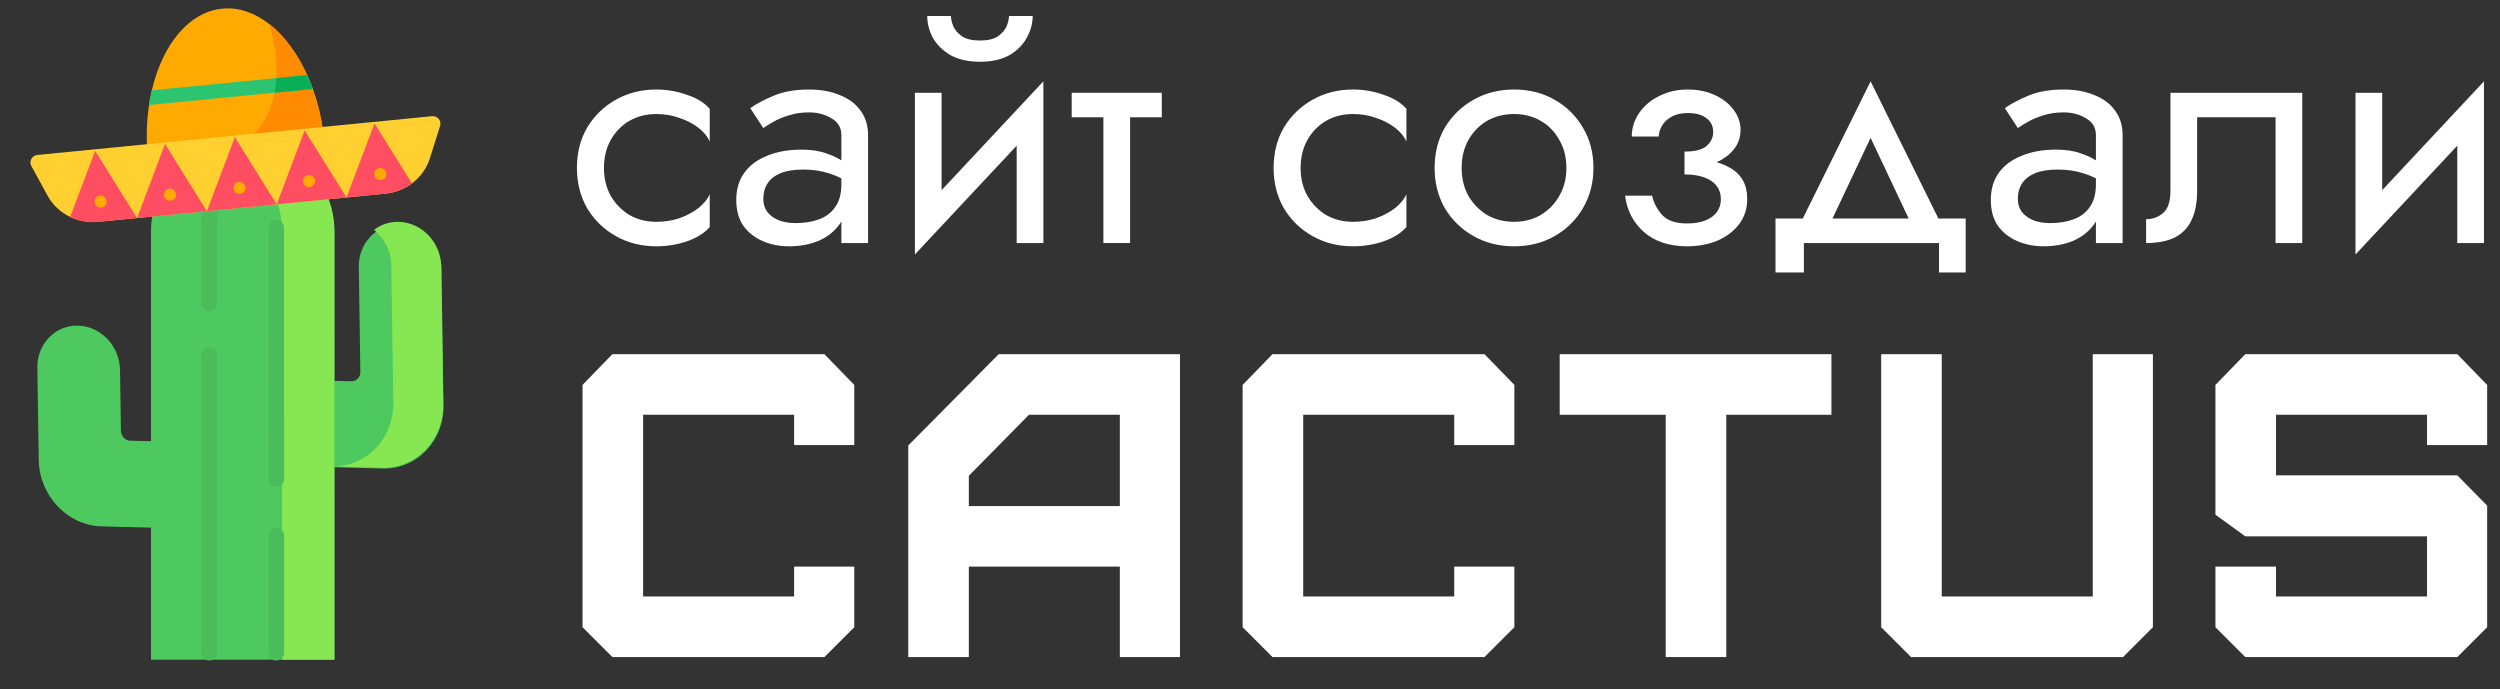 <?xml version="1.0" encoding="UTF-8"?> <svg xmlns="http://www.w3.org/2000/svg" width="156" height="43" viewBox="0 0 156 43" fill="none"><rect x="0" y="0" width="156" height="43" fill="#333333" stroke="none"/> <path d="M37.687 10.478C37.687 11.13 37.825 11.707 38.103 12.21C38.395 12.713 38.783 13.114 39.269 13.413C39.769 13.698 40.331 13.841 40.956 13.841C41.469 13.841 41.948 13.766 42.392 13.617C42.85 13.454 43.246 13.243 43.579 12.985C43.912 12.713 44.148 12.428 44.287 12.129V14.167C43.954 14.547 43.475 14.846 42.85 15.064C42.239 15.268 41.608 15.369 40.956 15.369C40.026 15.369 39.186 15.159 38.436 14.738C37.687 14.316 37.09 13.739 36.645 13.005C36.215 12.258 36 11.415 36 10.478C36 9.527 36.215 8.684 36.645 7.95C37.09 7.217 37.687 6.639 38.436 6.218C39.186 5.797 40.026 5.586 40.956 5.586C41.608 5.586 42.239 5.695 42.85 5.912C43.475 6.116 43.954 6.408 44.287 6.789V8.827C44.148 8.514 43.912 8.229 43.579 7.971C43.246 7.713 42.85 7.509 42.392 7.359C41.948 7.196 41.469 7.115 40.956 7.115C40.331 7.115 39.769 7.257 39.269 7.543C38.783 7.828 38.395 8.229 38.103 8.745C37.825 9.248 37.687 9.825 37.687 10.478Z" fill="white"></path> <path d="M47.63 12.414C47.63 12.74 47.72 13.019 47.9 13.25C48.081 13.467 48.324 13.637 48.629 13.759C48.934 13.868 49.275 13.922 49.649 13.922C50.205 13.922 50.697 13.841 51.128 13.678C51.558 13.515 51.891 13.257 52.127 12.903C52.377 12.55 52.502 12.081 52.502 11.497L52.835 12.516C52.835 13.114 52.668 13.63 52.335 14.065C52.016 14.486 51.586 14.812 51.044 15.043C50.503 15.261 49.899 15.369 49.233 15.369C48.636 15.369 48.088 15.261 47.588 15.043C47.088 14.826 46.686 14.507 46.38 14.085C46.089 13.65 45.943 13.114 45.943 12.475C45.943 11.809 46.11 11.245 46.443 10.783C46.776 10.321 47.248 9.968 47.859 9.724C48.469 9.465 49.191 9.336 50.024 9.336C50.635 9.336 51.155 9.418 51.586 9.581C52.03 9.73 52.384 9.907 52.648 10.111C52.911 10.301 53.092 10.457 53.189 10.58V11.538C52.717 11.211 52.238 10.974 51.752 10.824C51.266 10.661 50.718 10.58 50.107 10.58C49.552 10.58 49.087 10.654 48.712 10.804C48.351 10.953 48.081 11.164 47.9 11.436C47.72 11.707 47.63 12.034 47.63 12.414ZM47.63 7.991L46.818 6.748C47.178 6.49 47.664 6.231 48.275 5.973C48.886 5.715 49.621 5.586 50.482 5.586C51.218 5.586 51.856 5.701 52.398 5.932C52.953 6.15 53.383 6.469 53.689 6.89C54.008 7.312 54.167 7.828 54.167 8.439V15.166H52.502V8.439C52.502 7.964 52.294 7.611 51.877 7.38C51.475 7.135 51.01 7.013 50.482 7.013C50.024 7.013 49.608 7.074 49.233 7.196C48.858 7.305 48.532 7.441 48.254 7.604C47.99 7.753 47.782 7.882 47.63 7.991Z" fill="white"></path> <path d="M65.002 7.42L57.09 15.879L57.194 13.535L65.106 5.076L65.002 7.42ZM58.755 5.79V13.637L57.09 15.879V5.79H58.755ZM65.106 5.076V15.166H63.44V7.318L65.106 5.076ZM57.86 1H59.339C59.339 1.177 59.387 1.387 59.484 1.632C59.581 1.863 59.762 2.073 60.026 2.264C60.289 2.44 60.664 2.529 61.15 2.529C61.636 2.529 62.011 2.44 62.274 2.264C62.538 2.073 62.718 1.863 62.816 1.632C62.913 1.387 62.961 1.177 62.961 1H64.44C64.44 1.462 64.315 1.917 64.065 2.366C63.829 2.8 63.468 3.161 62.982 3.446C62.496 3.718 61.886 3.853 61.15 3.853C60.428 3.853 59.817 3.718 59.318 3.446C58.832 3.161 58.464 2.8 58.214 2.366C57.978 1.917 57.86 1.462 57.86 1Z" fill="white"></path> <path d="M66.874 5.79H72.496V7.318H66.874V5.79ZM68.852 6.197H70.518V15.166H68.852V6.197Z" fill="white"></path> <path d="M81.159 10.478C81.159 11.13 81.298 11.707 81.576 12.21C81.867 12.713 82.256 13.114 82.742 13.413C83.242 13.698 83.804 13.841 84.428 13.841C84.942 13.841 85.421 13.766 85.865 13.617C86.323 13.454 86.719 13.243 87.052 12.985C87.385 12.713 87.621 12.428 87.76 12.129V14.167C87.427 14.547 86.948 14.846 86.323 15.064C85.712 15.268 85.081 15.369 84.428 15.369C83.498 15.369 82.659 15.159 81.909 14.738C81.159 14.316 80.562 13.739 80.118 13.005C79.688 12.258 79.473 11.415 79.473 10.478C79.473 9.527 79.688 8.684 80.118 7.95C80.562 7.217 81.159 6.639 81.909 6.218C82.659 5.797 83.498 5.586 84.428 5.586C85.081 5.586 85.712 5.695 86.323 5.912C86.948 6.116 87.427 6.408 87.76 6.789V8.827C87.621 8.514 87.385 8.229 87.052 7.971C86.719 7.713 86.323 7.509 85.865 7.359C85.421 7.196 84.942 7.115 84.428 7.115C83.804 7.115 83.242 7.257 82.742 7.543C82.256 7.828 81.867 8.229 81.576 8.745C81.298 9.248 81.159 9.825 81.159 10.478Z" fill="white"></path> <path d="M89.52 10.478C89.52 9.527 89.735 8.684 90.165 7.95C90.61 7.217 91.207 6.639 91.956 6.218C92.706 5.797 93.545 5.586 94.475 5.586C95.419 5.586 96.259 5.797 96.995 6.218C97.744 6.639 98.334 7.217 98.765 7.95C99.209 8.684 99.431 9.527 99.431 10.478C99.431 11.415 99.209 12.258 98.765 13.005C98.334 13.739 97.744 14.316 96.995 14.738C96.259 15.159 95.419 15.369 94.475 15.369C93.545 15.369 92.706 15.159 91.956 14.738C91.207 14.316 90.61 13.739 90.165 13.005C89.735 12.258 89.52 11.415 89.52 10.478ZM91.207 10.478C91.207 11.13 91.345 11.707 91.623 12.21C91.914 12.713 92.303 13.114 92.789 13.413C93.289 13.698 93.851 13.841 94.475 13.841C95.1 13.841 95.655 13.698 96.141 13.413C96.641 13.114 97.029 12.713 97.307 12.21C97.599 11.707 97.744 11.13 97.744 10.478C97.744 9.825 97.599 9.248 97.307 8.745C97.029 8.229 96.641 7.828 96.141 7.543C95.655 7.257 95.1 7.115 94.475 7.115C93.851 7.115 93.289 7.257 92.789 7.543C92.303 7.828 91.914 8.229 91.623 8.745C91.345 9.248 91.207 9.825 91.207 10.478Z" fill="white"></path> <path d="M105.113 10.478V9.459C105.752 9.459 106.21 9.343 106.487 9.112C106.765 8.868 106.904 8.575 106.904 8.236C106.904 7.869 106.765 7.583 106.487 7.38C106.21 7.162 105.821 7.053 105.321 7.053C104.905 7.053 104.558 7.135 104.28 7.298C104.016 7.448 103.822 7.638 103.697 7.869C103.572 8.086 103.51 8.304 103.51 8.521H101.823C101.823 7.991 101.976 7.502 102.281 7.053C102.587 6.605 103.003 6.252 103.531 5.994C104.058 5.722 104.655 5.586 105.321 5.586C105.946 5.586 106.508 5.701 107.008 5.932C107.508 6.163 107.896 6.469 108.174 6.85C108.465 7.23 108.611 7.651 108.611 8.113C108.611 8.793 108.299 9.357 107.674 9.805C107.063 10.254 106.21 10.478 105.113 10.478ZM105.28 15.369C104.155 15.369 103.253 15.07 102.573 14.473C101.907 13.875 101.518 13.121 101.407 12.21H103.093C103.191 12.659 103.399 13.059 103.718 13.413C104.037 13.766 104.558 13.943 105.28 13.943C105.724 13.943 106.099 13.882 106.404 13.759C106.723 13.637 106.966 13.46 107.133 13.229C107.299 12.998 107.383 12.733 107.383 12.434C107.383 12.108 107.292 11.83 107.112 11.599C106.945 11.368 106.689 11.191 106.342 11.069C106.008 10.947 105.599 10.885 105.113 10.885V9.866C106.307 9.866 107.258 10.07 107.966 10.478C108.674 10.885 109.027 11.531 109.027 12.414C109.027 13.025 108.854 13.555 108.507 14.004C108.174 14.439 107.723 14.778 107.154 15.023C106.584 15.254 105.96 15.369 105.28 15.369Z" fill="white"></path> <path d="M116.725 8.603L113.914 14.554H112.04L116.725 5.076L121.41 14.554H119.536L116.725 8.603ZM120.994 15.166H112.561V17H110.791V13.637H122.659V17H120.994V15.166Z" fill="white"></path> <path d="M125.913 12.414C125.913 12.74 126.003 13.019 126.184 13.25C126.364 13.467 126.607 13.637 126.913 13.759C127.218 13.868 127.558 13.922 127.933 13.922C128.488 13.922 128.981 13.841 129.411 13.678C129.841 13.515 130.175 13.257 130.411 12.903C130.66 12.55 130.785 12.081 130.785 11.497L131.119 12.516C131.119 13.114 130.952 13.63 130.619 14.065C130.3 14.486 129.869 14.812 129.328 15.043C128.787 15.261 128.183 15.369 127.516 15.369C126.92 15.369 126.371 15.261 125.872 15.043C125.372 14.826 124.969 14.507 124.664 14.085C124.372 13.65 124.227 13.114 124.227 12.475C124.227 11.809 124.393 11.245 124.726 10.783C125.059 10.321 125.531 9.968 126.142 9.724C126.753 9.465 127.475 9.336 128.308 9.336C128.918 9.336 129.439 9.418 129.869 9.581C130.313 9.73 130.667 9.907 130.931 10.111C131.195 10.301 131.375 10.457 131.472 10.58V11.538C131.001 11.211 130.522 10.974 130.036 10.824C129.55 10.661 129.002 10.58 128.391 10.58C127.836 10.58 127.371 10.654 126.996 10.804C126.635 10.953 126.364 11.164 126.184 11.436C126.003 11.707 125.913 12.034 125.913 12.414ZM125.913 7.991L125.101 6.748C125.462 6.49 125.948 6.231 126.559 5.973C127.169 5.715 127.905 5.586 128.766 5.586C129.501 5.586 130.14 5.701 130.681 5.932C131.236 6.15 131.667 6.469 131.972 6.89C132.291 7.312 132.451 7.828 132.451 8.439V15.166H130.785V8.439C130.785 7.964 130.577 7.611 130.161 7.38C129.758 7.135 129.293 7.013 128.766 7.013C128.308 7.013 127.891 7.074 127.516 7.196C127.142 7.305 126.815 7.441 126.538 7.604C126.274 7.753 126.066 7.882 125.913 7.991Z" fill="white"></path> <path d="M143.66 5.79V15.166H141.995V7.318H137.102V11.905C137.102 12.638 136.984 13.25 136.748 13.739C136.526 14.214 136.178 14.575 135.707 14.819C135.235 15.05 134.638 15.166 133.916 15.166V13.678C134.332 13.678 134.686 13.549 134.978 13.29C135.283 13.032 135.436 12.57 135.436 11.905V5.79H143.66Z" fill="white"></path> <path d="M154.896 7.42L146.984 15.879L147.088 13.535L155 5.076L154.896 7.42ZM148.649 5.79V13.637L146.984 15.879V5.79H148.649ZM155 5.076V15.166H153.334V7.318L155 5.076Z" fill="white"></path> <path d="M51.443 41.001H38.213L36.35 39.138V24.018L38.213 22.101H51.443L53.306 24.018V27.771H49.553V25.881H40.13V37.221H49.553V35.358H53.306V39.138L51.443 41.001Z" fill="white"></path> <path d="M60.455 31.578H69.878V25.881H64.208L60.455 29.688V31.578ZM60.455 41.001H56.675V27.798L62.318 22.101H73.631V41.001H69.878V35.358H60.455V41.001Z" fill="white"></path> <path d="M92.633 41.001H79.403L77.54 39.138V24.018L79.403 22.101H92.633L94.496 24.018V27.771H90.743V25.881H81.32V37.221H90.743V35.358H94.496V39.138L92.633 41.001Z" fill="white"></path> <path d="M107.72 41.001H103.94V25.881H97.325V22.101H114.281V25.881H107.72V41.001Z" fill="white"></path> <path d="M117.385 22.101H121.165V37.221H130.588V22.101H134.341V39.138L132.478 41.001H119.248L117.385 39.138V22.101Z" fill="white"></path> <path d="M153.336 41.001H140.106L138.243 39.138V35.358H142.023V37.221H151.446V33.468H140.106L138.243 32.118V24.018L140.106 22.101H153.336L155.199 24.018V27.771H151.446V25.881H142.023V29.661H153.336L155.199 31.551V39.138L153.336 41.001Z" fill="white"></path> <path d="M8.128 27.499C7.976 27.495 7.829 27.428 7.72 27.313C7.611 27.198 7.549 27.044 7.546 26.885L7.49 23.084C7.468 21.594 6.295 20.357 4.871 20.319C3.446 20.282 2.309 21.46 2.331 22.95L2.417 28.698C2.45 30.933 4.209 32.79 6.346 32.846L11.47 32.979L11.39 27.584L8.128 27.499ZM12.193 28.93L23.865 29.235C26.002 29.29 27.707 27.524 27.674 25.289L27.548 16.788C27.526 15.298 26.353 14.06 24.928 14.023C23.504 13.986 22.367 15.163 22.389 16.653L22.486 23.207C22.489 23.366 22.431 23.516 22.325 23.626C22.219 23.735 22.075 23.795 21.923 23.791L12.113 23.535L12.193 28.93Z" fill="#4EC95F"></path> <path d="M24.888 13.843C24.327 13.827 23.783 14.002 23.339 14.342C23.982 14.854 24.405 15.657 24.418 16.55L24.541 25.123C24.573 27.376 22.851 29.158 20.693 29.102L23.807 29.183C25.964 29.239 27.687 27.457 27.655 25.203L27.532 16.631C27.51 15.128 26.326 13.88 24.888 13.843Z" fill="#87E752"></path> <path d="M20.868 41.165L20.866 14.449C20.865 11.293 18.303 8.735 15.143 8.735C11.982 8.734 9.42 11.293 9.421 14.448L9.423 41.164" fill="#4EC95F"></path> <path d="M15.142 8.733C14.59 8.733 14.04 8.812 13.51 8.969C15.876 9.671 17.601 11.858 17.602 14.448L17.604 41.164L20.868 41.164L20.866 14.448C20.865 11.292 18.303 8.734 15.142 8.733Z" fill="#87E752"></path> <path d="M17.238 32.95C17.108 32.95 16.983 33.001 16.892 33.091C16.8 33.182 16.748 33.304 16.748 33.432L16.749 40.735C16.749 40.863 16.801 40.986 16.892 41.076C16.984 41.166 17.109 41.217 17.239 41.217C17.369 41.217 17.493 41.166 17.585 41.076C17.677 40.986 17.728 40.863 17.728 40.735L17.728 33.432C17.728 33.304 17.676 33.182 17.584 33.091C17.492 33.001 17.368 32.95 17.238 32.95ZM17.236 13.738C17.106 13.738 16.982 13.789 16.89 13.88C16.798 13.97 16.746 14.093 16.746 14.221L16.748 29.887C16.748 30.015 16.8 30.138 16.891 30.228C16.983 30.319 17.108 30.369 17.238 30.369C17.367 30.369 17.492 30.319 17.584 30.228C17.676 30.138 17.727 30.015 17.727 29.887L17.726 14.221C17.726 14.093 17.674 13.97 17.582 13.88C17.49 13.789 17.366 13.738 17.236 13.738ZM12.561 14.221L12.561 18.907C12.561 19.035 12.613 19.158 12.705 19.248C12.796 19.339 12.921 19.39 13.051 19.39C13.181 19.39 13.305 19.339 13.397 19.248C13.489 19.158 13.54 19.035 13.54 18.907L13.54 14.221C13.54 10.208 15.619 8.764 15.632 8.757C15.187 8.715 14.736 8.73 14.294 8.795C13.595 9.499 12.56 11.072 12.561 14.221ZM13.051 21.702C12.921 21.702 12.797 21.752 12.705 21.843C12.613 21.933 12.561 22.056 12.561 22.184L12.563 40.735C12.563 40.863 12.615 40.985 12.707 41.076C12.799 41.166 12.923 41.217 13.053 41.217C13.183 41.217 13.307 41.166 13.399 41.076C13.491 40.985 13.543 40.863 13.543 40.735L13.541 22.184C13.541 22.121 13.528 22.058 13.504 22C13.479 21.941 13.443 21.888 13.397 21.843C13.352 21.798 13.298 21.763 13.239 21.738C13.179 21.714 13.115 21.702 13.051 21.702Z" fill="#4ABC5A"></path> <path d="M20.24 8.808L9.224 9.89C9.109 8.724 9.142 7.597 9.3 6.553C9.346 6.245 9.404 5.938 9.475 5.635C10.137 2.793 11.774 0.747 13.867 0.541C14.899 0.44 15.908 0.799 16.81 1.507C17.74 2.235 18.556 3.334 19.166 4.683C19.294 4.967 19.411 5.257 19.516 5.55C19.874 6.543 20.125 7.642 20.24 8.808Z" fill="#FFAA00"></path> <path d="M20.24 8.807L14.303 9.39C18.025 7.669 17.402 3.561 16.811 1.506C17.741 2.235 18.557 3.334 19.167 4.682C19.295 4.966 19.412 5.256 19.517 5.549C19.875 6.542 20.126 7.641 20.24 8.807Z" fill="#FF8B00"></path> <path d="M19.517 5.549L9.3 6.552C9.346 6.244 9.405 5.937 9.475 5.633L19.166 4.682C19.295 4.966 19.412 5.255 19.517 5.549Z" fill="#2DC471"></path> <path d="M19.517 5.549L17.137 5.783C17.196 5.48 17.231 5.174 17.247 4.87L19.167 4.682C19.295 4.966 19.412 5.255 19.517 5.549Z" fill="#08AF57"></path> <path d="M27.464 7.848L26.829 9.868C26.628 10.506 26.229 11.052 25.706 11.443C25.236 11.795 24.666 12.022 24.05 12.083L6.126 13.843C5.51 13.903 4.906 13.791 4.377 13.537C3.788 13.255 3.29 12.798 2.969 12.21L1.954 10.353C1.794 10.06 1.993 9.702 2.333 9.669L26.958 7.251C27.299 7.217 27.563 7.53 27.464 7.848Z" fill="#FFD02F"></path> <path d="M8.552 13.606L6.126 13.845C5.51 13.905 4.906 13.793 4.377 13.539L5.941 9.417L8.552 13.606Z" fill="#FF4E61"></path> <path d="M12.909 13.178L10.299 8.988L8.552 13.605L12.909 13.178ZM17.266 12.75L14.655 8.56L12.909 13.178L17.266 12.75ZM21.623 12.322L19.012 8.133L17.266 12.75L21.623 12.322Z" fill="#FF4E61"></path> <path d="M25.705 11.442C25.235 11.794 24.665 12.021 24.049 12.082L21.622 12.32L23.369 7.703L25.705 11.442Z" fill="#FF4E61"></path> <path d="M6.315 12.949L6.309 12.95C6.26 12.955 6.21 12.95 6.163 12.935C6.116 12.921 6.072 12.898 6.033 12.866C5.995 12.835 5.963 12.797 5.94 12.753C5.917 12.71 5.902 12.662 5.898 12.613C5.888 12.514 5.918 12.415 5.981 12.338C6.045 12.261 6.136 12.212 6.236 12.203L6.241 12.202C6.341 12.192 6.44 12.222 6.517 12.285C6.594 12.348 6.643 12.44 6.653 12.539C6.662 12.638 6.632 12.737 6.569 12.814C6.505 12.891 6.414 12.94 6.315 12.949ZM10.649 12.524L10.643 12.524C10.594 12.529 10.544 12.524 10.497 12.51C10.45 12.496 10.406 12.472 10.367 12.441C10.329 12.41 10.297 12.371 10.274 12.328C10.251 12.284 10.236 12.236 10.232 12.187C10.222 12.088 10.252 11.989 10.316 11.912C10.379 11.835 10.47 11.787 10.57 11.777L10.575 11.776C10.675 11.767 10.774 11.797 10.851 11.86C10.928 11.923 10.977 12.014 10.987 12.113C10.996 12.212 10.966 12.311 10.903 12.388C10.839 12.465 10.748 12.514 10.649 12.524ZM14.983 12.098L14.977 12.099C14.878 12.108 14.778 12.079 14.701 12.015C14.624 11.952 14.575 11.861 14.566 11.762C14.556 11.663 14.586 11.564 14.649 11.487C14.713 11.41 14.804 11.361 14.904 11.351L14.909 11.351C15.009 11.341 15.108 11.371 15.185 11.434C15.262 11.497 15.311 11.589 15.321 11.688C15.33 11.787 15.3 11.886 15.237 11.963C15.174 12.04 15.082 12.088 14.983 12.098ZM19.317 11.673L19.311 11.673C19.212 11.683 19.112 11.653 19.035 11.59C18.958 11.527 18.909 11.435 18.899 11.336C18.89 11.237 18.92 11.138 18.983 11.061C19.047 10.984 19.138 10.936 19.238 10.926L19.243 10.925C19.343 10.915 19.442 10.945 19.519 11.009C19.596 11.072 19.645 11.163 19.654 11.262C19.675 11.469 19.524 11.652 19.317 11.673ZM23.771 11.235L23.765 11.236C23.666 11.246 23.567 11.216 23.489 11.152C23.412 11.089 23.363 10.998 23.354 10.899C23.344 10.8 23.374 10.701 23.438 10.624C23.501 10.547 23.592 10.498 23.692 10.489L23.697 10.488C23.797 10.478 23.896 10.508 23.973 10.571C24.05 10.635 24.099 10.726 24.109 10.825C24.129 11.031 23.978 11.215 23.771 11.235Z" fill="#FFAA00"></path> </svg> 